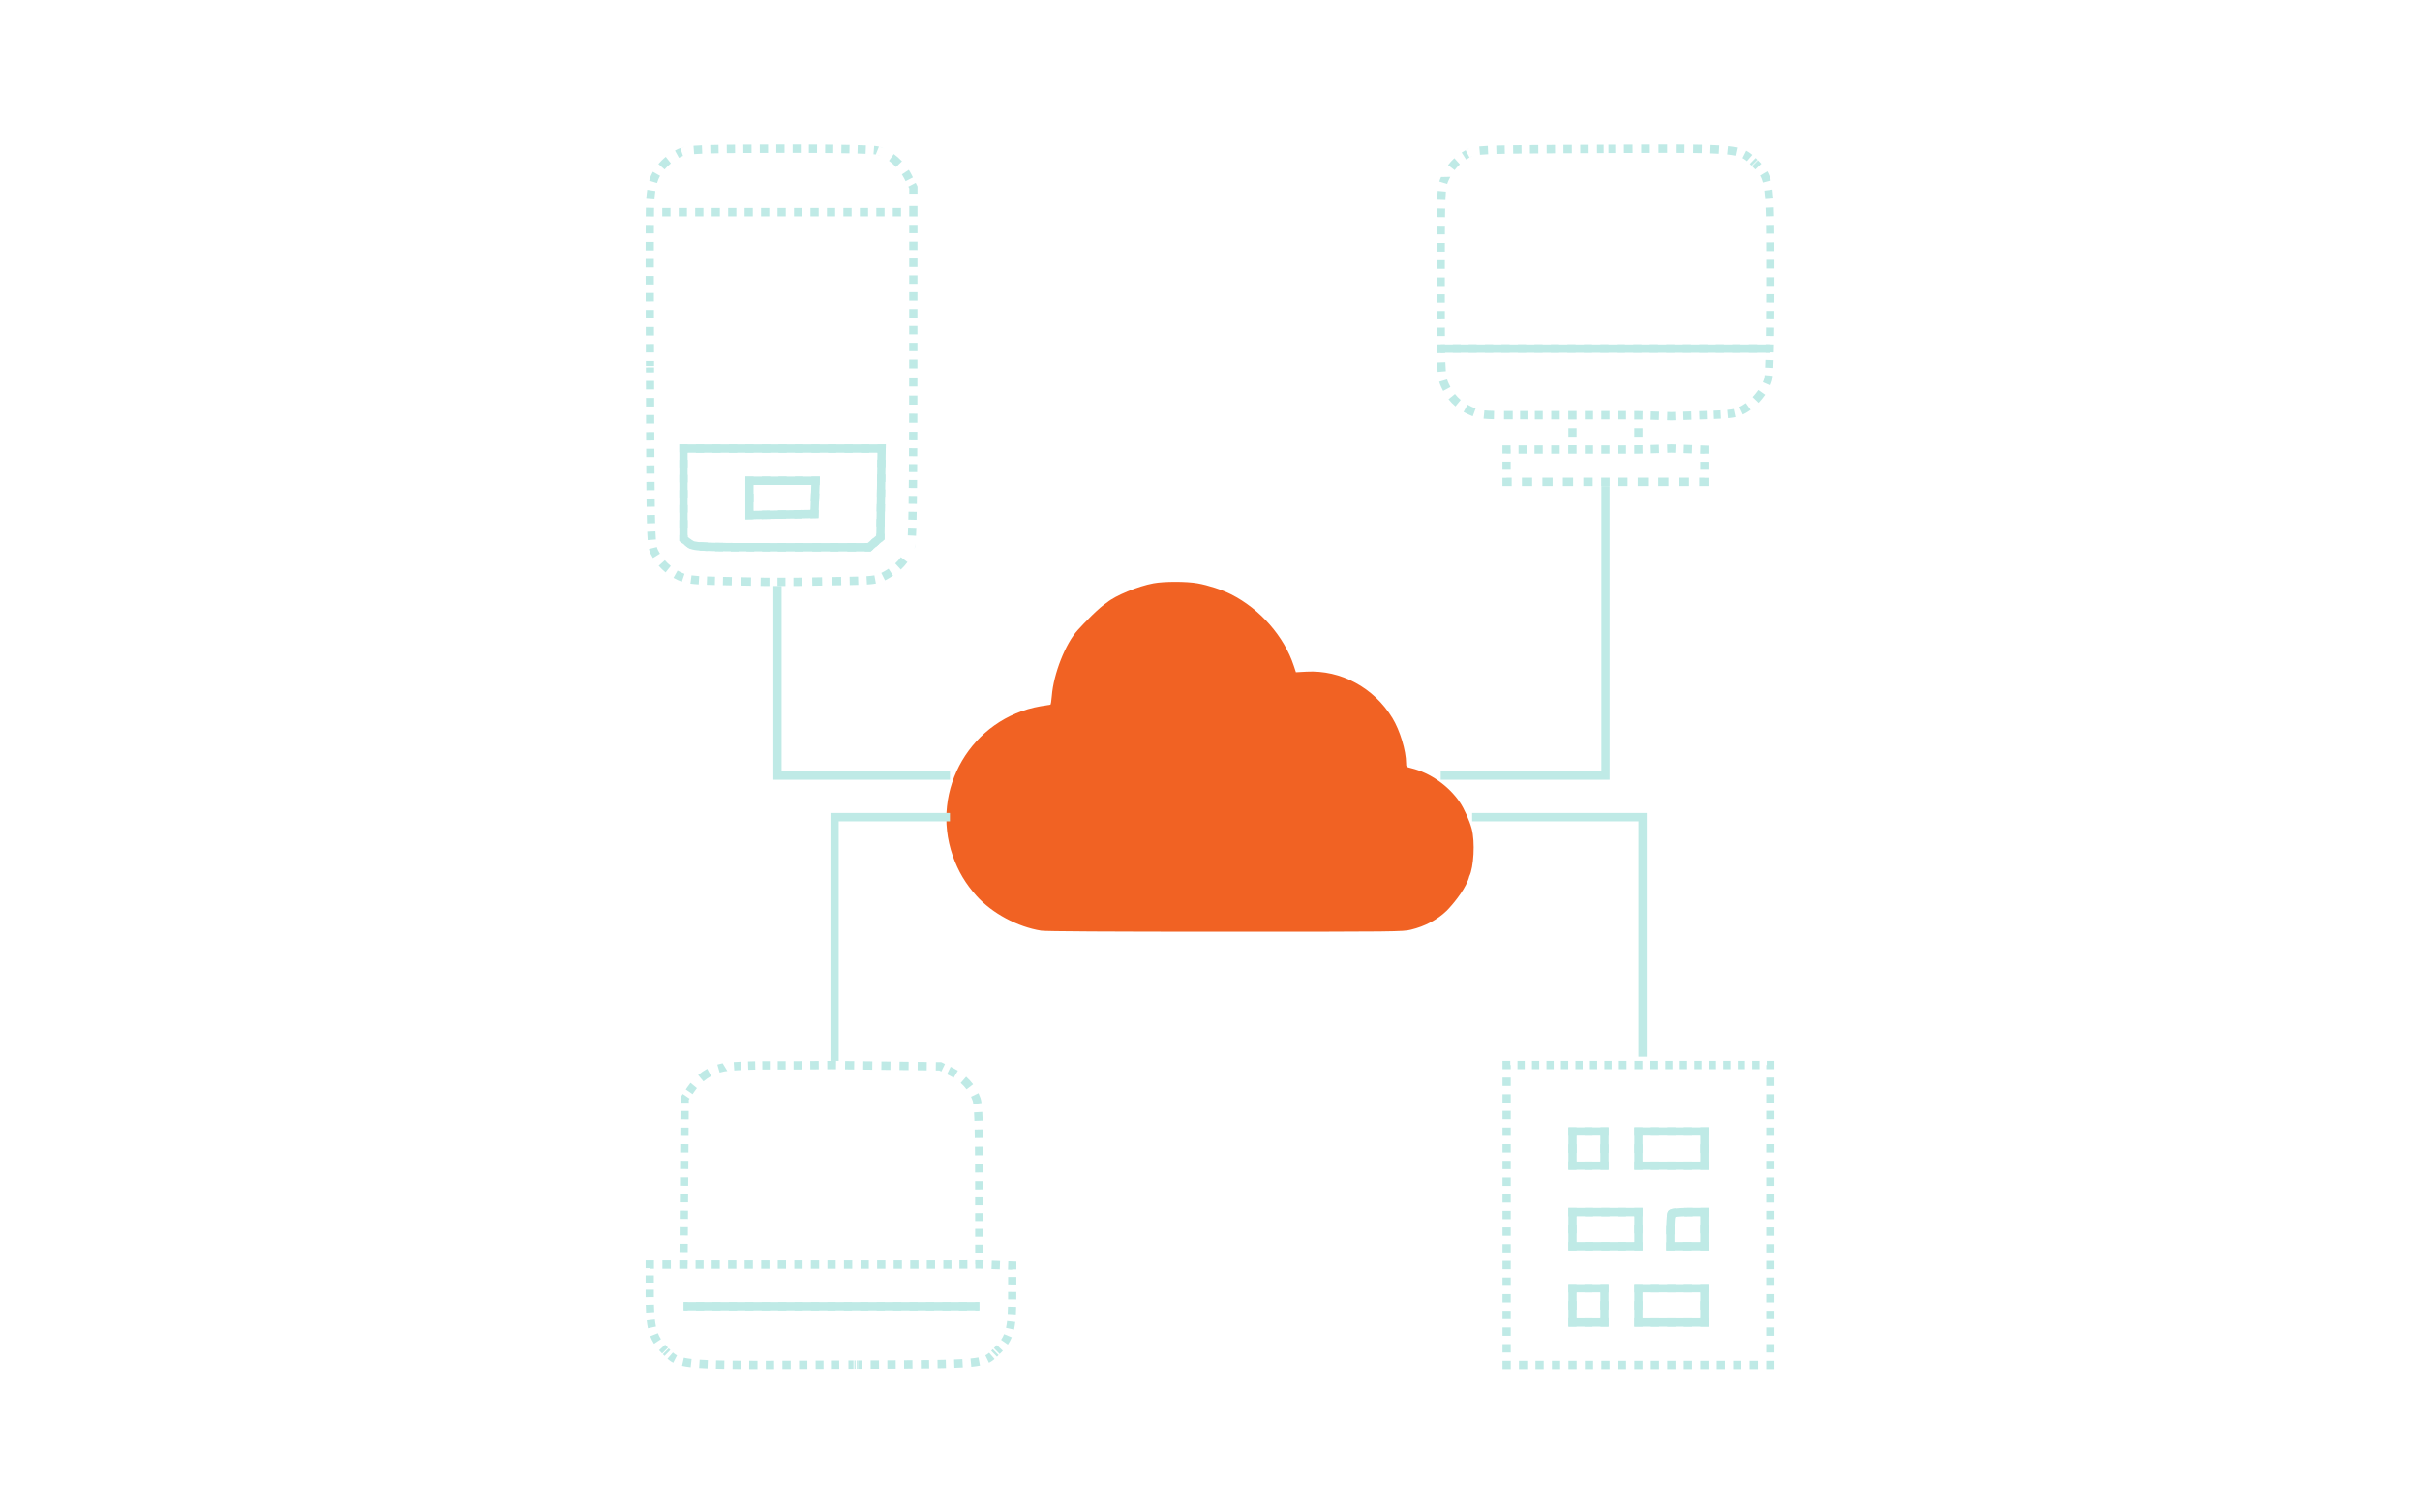 <svg width="256" height="160" viewBox="0 0 256 160" fill="none" xmlns="http://www.w3.org/2000/svg">
<path fill-rule="evenodd" clip-rule="evenodd" d="M153.043 96.336C153.125 96.256 153.197 96.18 153.258 96.107C153.181 96.192 153.108 96.269 153.043 96.336Z" fill="#F16223"/>
<path d="M122.026 61.709C120.397 62.008 117.97 63.008 117.11 63.734C116.27 64.26 114.698 65.897 114.017 66.649C112.716 68.061 111.444 71.287 111.267 73.623C111.227 74.129 111.161 74.543 111.118 74.543C111.074 74.543 110.603 74.619 110.071 74.711C102.775 75.978 98.343 83.523 100.784 90.523C101.355 92.16 102.145 93.49 103.315 94.789C104.96 96.614 107.637 98.051 110.138 98.453C110.605 98.528 117.241 98.566 129.605 98.566C147.811 98.566 148.389 98.56 149.248 98.351C150.746 97.989 152.051 97.295 153.043 96.335C153.108 96.268 153.18 96.192 153.258 96.107C153.978 95.325 155.156 93.839 155.432 92.686C155.895 91.79 156.06 89.059 155.681 87.657C155.445 86.787 154.883 85.534 154.429 84.868C153.246 83.129 151.28 81.748 149.31 81.27C148.757 81.136 148.745 81.124 148.744 80.731C148.74 79.399 148.095 77.269 147.295 75.956C145.339 72.743 141.831 70.851 138.2 71.052L137.089 71.113L136.862 70.426C135.839 67.319 133.292 64.417 130.229 62.87C129.27 62.386 127.813 61.91 126.673 61.709C125.49 61.501 123.158 61.501 122.026 61.709Z" fill="#F16223"/>
<path fill-rule="evenodd" clip-rule="evenodd" d="M158.941 112.226H159.761V112.667H159.813V113.107H158.941V112.226ZM160.527 112.226H161.293V113.107H160.527V112.226ZM162.059 112.226H162.825V113.107H162.059V112.226ZM163.592 112.226H164.358V113.107H163.592V112.226ZM165.124 112.226H165.891V113.107H165.124V112.226ZM166.657 112.226H167.424V113.107H166.657V112.226ZM168.19 112.226H168.956V113.107H168.19V112.226ZM169.722 112.226H170.488V113.107H169.722V112.226ZM171.255 112.226H172.06V113.107H171.255V112.226ZM172.903 112.226H173.747V113.107H172.903V112.226ZM174.591 112.226H175.396V113.107H174.591V112.226ZM176.162 112.226H176.927V113.107H176.162V112.226ZM177.694 112.226H178.46V113.107H177.694V112.226ZM179.226 112.226H179.992V113.107H179.226V112.226ZM180.757 112.226H181.523V113.107H180.757V112.226ZM182.289 112.226H183.056V113.107H182.289V112.226ZM183.821 112.226H184.587V113.107H183.821V112.226ZM185.353 112.226H186.119V113.107H185.353V112.226ZM186.885 112.226H187.704V113.107H186.832V112.667H186.885V112.226ZM158.941 114.87V113.989H159.813V114.87H158.941ZM187.704 113.989V114.87H186.832V113.989H187.704ZM158.941 116.632V115.751H159.813V116.632H158.941ZM187.704 115.751V116.632H186.832V115.751H187.704ZM158.941 118.395V117.513H159.813V118.395H158.941ZM187.704 117.513V118.395H186.832V117.513H187.704ZM165.914 119.252H166.773V119.693H166.786V120.146H165.914V119.252ZM167.618 120.133V119.252H168.463V120.133H167.618ZM169.308 119.693H169.295V120.146H170.167V119.252H169.308V119.693ZM172.887 119.252H173.758V120.146H172.887V119.252ZM175.502 120.133H174.63V119.252H175.502V120.133ZM176.373 120.133V119.252H177.245V120.133H176.373ZM178.988 120.133H178.116V119.252H178.988V120.133ZM179.859 120.146H180.731V119.252H179.859V120.146ZM158.941 120.157V119.276H159.813V120.157H158.941ZM187.704 119.276V120.157H186.832V119.276H187.704ZM158.941 121.92V121.038H159.813V121.92H158.941ZM187.704 121.038V121.92H186.832V121.038H187.704ZM166.786 121.05V121.955H165.914V121.05H166.786ZM169.295 121.05H170.167V121.955H169.295V121.05ZM173.758 121.05V121.955H172.887V121.05H173.758ZM179.859 121.05H180.731V121.955H179.859V121.05ZM158.941 123.683V122.801H159.813V123.683H158.941ZM187.704 122.801V123.683H186.832V122.801H187.704ZM166.786 122.861V123.313H166.773V123.753H165.914V122.861H166.786ZM169.295 123.313V122.861H170.167V123.753H169.308V123.313H169.295ZM173.758 122.861V123.753H172.887V122.861H173.758ZM179.859 122.861H180.731V123.753H179.859V122.861ZM167.618 122.872H168.463V123.753H167.618V122.872ZM174.63 122.872H175.502V123.753H174.63V122.872ZM176.373 122.872H177.245V123.753H176.373V122.872ZM178.116 122.872H178.988V123.753H178.116V122.872ZM158.941 125.445V124.564H159.813V125.445H158.941ZM187.704 124.564V125.445H186.832V124.564H187.704ZM158.941 127.207V126.326H159.813V127.207H158.941ZM187.704 126.326V127.207H186.832V126.326H187.704ZM165.914 127.776H166.786V128.669H165.914V127.776ZM168.529 128.657H167.657V127.776H168.529V128.657ZM169.4 128.657V127.776H170.272V128.657H169.4ZM172.015 128.657H171.144V127.776H172.015V128.657ZM172.887 128.669H173.758V127.776H172.887V128.669ZM178.177 127.781C178.327 127.777 178.482 127.776 178.64 127.776H179.054V128.657H178.64C178.488 128.657 178.34 128.658 178.198 128.662L178.177 127.781ZM179.881 127.776H180.731V128.669H179.859V128.217H179.881V127.776ZM176.902 127.878C176.996 127.86 177.114 127.844 177.242 127.832L177.327 128.709C177.281 128.713 177.24 128.719 177.205 128.723C177.2 128.759 177.196 128.8 177.191 128.845L176.323 128.759C176.336 128.63 176.351 128.511 176.37 128.415C176.379 128.368 176.391 128.317 176.406 128.268L176.407 128.266C176.417 128.237 176.451 128.133 176.536 128.047M158.941 128.088H159.813V128.97H158.941V128.088ZM187.704 128.088V128.97H186.832V128.088H187.704ZM166.786 129.574V130.478H165.914V129.574H166.786ZM172.887 129.574H173.758V130.478H172.887V129.574ZM180.731 129.574V130.478H179.859V129.574H180.731ZM176.268 130.168C176.268 130.009 176.269 129.853 176.273 129.702L177.144 129.723C177.141 129.866 177.139 130.016 177.139 130.168V130.585H176.268V130.168ZM158.941 130.733V129.852H159.813V130.733H158.941ZM187.704 129.852V130.733H186.832V129.852H187.704ZM166.786 131.383V132.276H165.914V131.383H166.786ZM172.887 131.383H173.758V132.276H172.887V131.383ZM180.731 131.383V132.276H179.846V131.395H179.859V131.383H180.731ZM167.657 131.395H168.529V132.276H167.657V131.395ZM169.4 131.395H170.272V132.276H169.4V131.395ZM171.144 131.395H172.015V132.276H171.144V131.395ZM177.152 132.276H176.268V131.419H176.703V131.395H177.152V132.276ZM178.05 132.276V131.395H178.949V132.276H178.05ZM187.704 131.614V132.495H186.832V131.614H187.704ZM158.941 132.495V131.614H159.813V132.495H158.941ZM187.704 133.376V134.258H186.832V133.376H187.704ZM158.941 134.258V133.376H159.813V134.258H158.941ZM187.704 135.139V136.02H186.832V135.139H187.704ZM158.941 136.02V135.139H159.813V136.02H158.941ZM165.914 135.839H166.773V136.28H166.786V136.732H165.914V135.839ZM167.618 136.721V135.839H168.463V136.721H167.618ZM169.308 136.28H169.295V136.732H170.167V135.839H169.308V136.28ZM172.887 135.839H173.758V136.732H172.887V135.839ZM175.502 136.721H174.63V135.839H175.502V136.721ZM176.373 136.721V135.839H177.245V136.721H176.373ZM178.988 136.721H178.116V135.839H178.988V136.721ZM179.859 136.732H180.731V135.839H179.859V136.732ZM187.704 136.901V137.783H186.832V136.901H187.704ZM158.941 137.783V136.901H159.813V137.783H158.941ZM166.786 137.638V138.542H165.914V137.638H166.786ZM169.295 137.638H170.167V138.542H169.295V137.638ZM173.758 137.638V138.542H172.887V137.638H173.758ZM179.859 137.638H180.731V138.542H179.859V137.638ZM187.704 138.664V139.545H186.832V138.664H187.704ZM158.941 139.545V138.664H159.813V139.545H158.941ZM166.786 139.447V139.899H166.773V140.34H165.914V139.447H166.786ZM169.295 139.899V139.447H170.167V140.34H169.308V139.899H169.295ZM173.758 139.447V140.34H172.887V139.447H173.758ZM179.859 139.447H180.731V140.34H179.859V139.447ZM167.618 139.459H168.463V140.34H167.618V139.459ZM174.63 139.459H175.502V140.34H174.63V139.459ZM176.373 139.459H177.245V140.34H176.373V139.459ZM178.116 139.459H178.988V140.34H178.116V139.459ZM187.704 140.427V141.308H186.832V140.427H187.704ZM158.941 141.308V140.427H159.813V141.308H158.941ZM158.941 143.07V142.189H159.813V143.07H158.941ZM187.704 142.189V143.07H186.832V142.189H187.704ZM158.941 143.951H159.813V144.832H158.941V143.951ZM161.556 144.832H160.685V143.951H161.556V144.832ZM163.299 144.832H162.428V143.951H163.299V144.832ZM165.042 144.832H164.171V143.951H165.042V144.832ZM168.529 144.832H167.657V143.951H168.529V144.832ZM172.015 144.832H171.144V143.951H172.015V144.832ZM166.786 144.832H165.914V143.951H166.786V144.832ZM172.887 144.832V143.951H173.758V144.832H172.887ZM170.272 144.832H169.4V143.951H170.272V144.832ZM175.502 144.832H174.63V143.951H175.502V144.832ZM178.988 144.832H178.116V143.951H178.988V144.832ZM182.474 144.832H181.603V143.951H182.474V144.832ZM177.245 144.832H176.373V143.951H177.245V144.832ZM184.217 144.832H183.346V143.951H184.217V144.832ZM180.731 144.832H179.859V143.951H180.731V144.832ZM185.961 144.832H185.089V143.951H185.961V144.832ZM186.832 143.951H187.704V144.832H186.832V143.951Z" fill="#BFEAE6"/>
<path fill-rule="evenodd" clip-rule="evenodd" d="M165.914 119.252H170.167V123.753H165.914V119.252ZM166.786 120.133V122.872H169.295V120.133H166.786ZM172.887 119.252H180.731V123.753H172.887V119.252ZM173.758 120.133V122.872H179.859V120.133H173.758ZM165.914 127.775H173.758V132.276H165.914V127.775ZM166.786 128.656V131.395H172.887V128.656H166.786ZM177.395 127.818C177.734 127.792 178.176 127.775 178.64 127.775H180.731V132.276H176.268V130.168C176.268 129.7 176.283 129.255 176.31 128.913C176.323 128.744 176.34 128.592 176.36 128.472C176.37 128.413 176.382 128.351 176.397 128.296C176.405 128.268 176.417 128.234 176.433 128.198C176.446 128.168 176.478 128.105 176.537 128.045L176.844 128.358L176.536 128.046L176.537 128.045C176.596 127.986 176.658 127.956 176.687 127.942C176.723 127.926 176.757 127.915 176.784 127.906C176.839 127.89 176.9 127.878 176.958 127.868C177.076 127.848 177.227 127.832 177.395 127.818ZM177.205 128.723C177.196 128.794 177.187 128.881 177.179 128.982C177.155 129.297 177.139 129.718 177.139 130.168V131.395H179.859V128.656H178.64C178.194 128.656 177.775 128.672 177.463 128.696C177.362 128.705 177.275 128.714 177.205 128.723ZM165.914 135.839H170.167V140.34H165.914V135.839ZM166.786 136.72V139.459H169.295V136.72H166.786ZM172.887 135.839H180.731V140.34H172.887V135.839ZM173.758 136.72V139.459H179.859V136.72H173.758Z" fill="#BFEAE6"/>
<path fill-rule="evenodd" clip-rule="evenodd" d="M87.965 112.226L88.445 112.232L88.435 113.113L87.96 113.107L87.515 113.111L87.508 112.23L87.965 112.226ZM86.617 113.119L85.719 113.126L85.712 112.245L86.61 112.237L86.617 113.119ZM90.354 113.136L89.394 113.124L89.405 112.243L90.365 112.254L90.354 113.136ZM84.821 113.134L84.372 113.137H84.368H83.949V112.256H84.368L84.814 112.253L84.821 113.134ZM81.016 113.137C80.893 113.137 80.769 113.138 80.644 113.139L80.639 112.258C80.765 112.257 80.891 112.256 81.016 112.256H81.435V113.137H81.016ZM83.111 113.137H82.273V112.256H83.111V113.137ZM92.273 113.158L91.314 113.147L91.324 112.266L92.284 112.277L92.273 113.158ZM79.9 113.149C79.648 113.154 79.399 113.16 79.156 113.168L79.129 112.287C79.375 112.279 79.628 112.273 79.883 112.267L79.9 113.149ZM93.713 113.176L93.233 113.17L93.243 112.288L94.203 112.3L94.192 113.181L93.713 113.176ZM96.112 113.204L95.152 113.192L95.163 112.311L96.122 112.323L96.112 113.204ZM78.413 113.197C78.148 113.209 77.899 113.223 77.673 113.238L77.616 112.358C77.849 112.342 78.104 112.328 78.373 112.316L78.413 113.197ZM98.031 113.227L97.071 113.216L97.082 112.335L98.041 112.346L98.031 113.227ZM99.372 113.243L98.991 113.238L99.001 112.357L99.579 112.364L99.966 112.555L99.582 113.346L99.372 113.243ZM76.944 113.298C76.797 113.314 76.684 113.33 76.606 113.345C76.445 113.375 76.286 113.414 76.13 113.461L75.883 112.615C76.067 112.56 76.256 112.514 76.447 112.478M76.851 112.422C76.694 112.439 76.556 112.457 76.447 112.478L76.851 112.422ZM100.179 113.642L100.563 112.851L100.861 112.999C101.023 113.079 101.181 113.165 101.333 113.258L100.885 114.013C100.755 113.934 100.619 113.86 100.478 113.79L100.179 113.642ZM75.227 113.838C74.941 113.994 74.67 114.18 74.416 114.395L73.856 113.719C74.155 113.467 74.475 113.247 74.812 113.062L75.227 113.838ZM102.248 115.235C102.066 114.993 101.858 114.767 101.627 114.561L102.204 113.9C102.478 114.144 102.724 114.412 102.942 114.703L102.248 115.235ZM73.724 115.104C73.62 115.233 73.521 115.367 73.427 115.507L73.268 115.744L72.547 115.25L72.706 115.013C72.814 114.851 72.929 114.696 73.049 114.547L73.724 115.104ZM102.896 116.446C102.845 116.3 102.786 116.158 102.721 116.02L103.508 115.64C103.586 115.805 103.655 115.974 103.716 116.148C103.767 116.289 103.802 116.471 103.83 116.684L102.966 116.8C102.94 116.604 102.914 116.496 102.896 116.446ZM72.865 116.346L72.95 116.219L72.229 115.725L71.995 116.073L71.991 116.645L72.863 116.651L72.865 116.346ZM72.857 117.53L72.851 118.408L71.979 118.402L71.985 117.524L72.857 117.53ZM103.079 118.577C103.067 118.233 103.055 117.934 103.04 117.676L103.91 117.625C103.925 117.892 103.939 118.198 103.95 118.547L103.079 118.577ZM72.844 119.286L72.838 120.165L71.967 120.158L71.973 119.28L72.844 119.286ZM103.12 120.393C103.115 120.067 103.11 119.765 103.104 119.484L103.975 119.464C103.981 119.747 103.987 120.052 103.992 120.38L103.12 120.393ZM72.832 121.043L72.826 121.921L71.954 121.914L71.961 121.036L72.832 121.043ZM103.139 122.216C103.137 121.897 103.134 121.593 103.132 121.304L104.003 121.294C104.006 121.585 104.008 121.889 104.011 122.21L103.139 122.216ZM72.82 122.799L72.814 123.677L71.942 123.671L71.948 122.793L72.82 122.799ZM103.148 124.038C103.147 123.723 103.146 123.419 103.145 123.126L104.016 123.123C104.018 123.415 104.019 123.719 104.02 124.036L103.148 124.038ZM72.808 124.555L72.801 125.434L71.93 125.427L71.936 124.549L72.808 124.555ZM103.151 124.951L104.022 124.95L104.023 125.825L103.152 125.827L103.151 124.951ZM72.795 126.311L72.789 127.19L71.917 127.184L71.924 126.305L72.795 126.311ZM103.153 127.496L103.152 126.661L104.024 126.66L104.025 127.495L103.153 127.496ZM72.783 128.068L72.777 128.946L71.905 128.94L71.911 128.061L72.783 128.068ZM103.155 129.165L103.154 128.331L104.026 128.33L104.027 129.164L103.155 129.165ZM72.77 129.824L72.764 130.702L71.893 130.696L71.899 129.818L72.77 129.824ZM103.157 130.835L103.156 130L104.027 129.999L104.028 130.834L103.157 130.835ZM72.758 131.581L72.752 132.459L71.881 132.452L71.887 131.574L72.758 131.581ZM103.159 132.504L103.158 131.669L104.029 131.668L104.03 132.503L103.159 132.504ZM103.611 133.338L103.612 133.315L104.048 133.331L104.016 134.211L103.59 134.197L103.178 134.198L103.175 133.756H103.16L103.159 133.339H103.173V133.317L103.593 133.315L103.594 133.338H103.611ZM102.336 134.203L101.495 134.207L101.49 133.326L102.331 133.321L102.336 134.203ZM100.653 134.211L100.232 134.213H100.23H99.792V133.332H100.23L100.648 133.33L100.653 134.211ZM72.746 133.337L72.743 133.776H72.732V134.213H71.86V133.332H71.874H72.093H72.732V133.337H72.746ZM68.297 133.332H69.179V134.213H68.733V134.154H68.297V133.332ZM70.073 133.332H70.967V134.213H70.073V133.332ZM74.431 134.213H73.582V133.332H74.431V134.213ZM75.281 134.213V133.332H76.143V134.213H75.281ZM77.895 134.213H77.019V133.332H77.895V134.213ZM79.647 134.213H78.771V133.332H79.647V134.213ZM81.398 134.213H80.523V133.332H81.398V134.213ZM83.15 134.213H82.274V133.332H83.15V134.213ZM84.902 134.213H84.026V133.332H84.902V134.213ZM86.654 134.213H85.778V133.332H86.654V134.213ZM87.53 134.213V133.332H88.405V134.213H87.53ZM90.157 134.213H89.281V133.332H90.157V134.213ZM91.909 134.213H91.033V133.332H91.909V134.213ZM93.661 134.213H92.785V133.332H93.661V134.213ZM95.413 134.213H94.537V133.332H95.413V134.213ZM97.164 134.213H96.289V133.332H97.164V134.213ZM98.916 134.213H98.04V133.332H98.916V134.213ZM104.919 133.362L105.791 133.393L105.759 134.273L104.888 134.243L104.919 133.362ZM106.662 133.423L107.519 133.454L107.517 134.279L107.068 134.278L107.067 134.319L106.631 134.305L106.662 133.423ZM68.297 135.678V134.916H69.168V135.678H68.297ZM107.516 135.078L107.515 135.876L106.643 135.874L106.645 135.076L107.516 135.078ZM68.297 136.822V136.441H69.168V136.822C69.168 136.959 69.169 137.092 69.17 137.222L68.298 137.228C68.297 137.095 68.297 136.96 68.297 136.822ZM107.513 136.674L107.512 137.074C107.512 137.208 107.512 137.339 107.51 137.466L106.639 137.46C106.64 137.334 106.64 137.204 106.64 137.072L106.641 136.673L107.513 136.674ZM72.325 138.622V137.741H72.757V138.622H72.325ZM73.626 138.622V137.741H74.495V138.622H73.626ZM75.365 138.622V137.741H76.233V138.622H75.365ZM77.102 138.622V137.741H77.971V138.622H77.102ZM78.84 138.622V137.741H79.709V138.622H78.84ZM80.577 138.622V137.741H81.447V138.622H80.577ZM82.315 138.622V137.741H83.185V138.622H82.315ZM84.053 138.622V137.741H84.924V138.622H84.053ZM85.793 138.622V137.741H86.66V138.622H85.793ZM87.527 138.622V137.741H88.394V138.622H87.527ZM89.26 138.622V137.741H90.127V138.622H89.26ZM90.997 138.622V137.741H91.868V138.622H90.997ZM92.736 138.622V137.741H93.605V138.622H92.736ZM94.473 138.622V137.741H95.344V138.622H94.473ZM96.212 138.622V137.741H97.081V138.622H96.212ZM97.95 138.622V137.741H98.819V138.622H97.95ZM99.688 138.622V137.741H100.556V138.622H99.688ZM101.426 138.622V137.741H102.294V138.622H101.426ZM103.164 138.622V137.741H103.596V138.622H103.164ZM68.342 138.856C68.328 138.601 68.317 138.33 68.31 138.039L69.181 138.017C69.188 138.3 69.198 138.562 69.212 138.805L68.342 138.856ZM107.498 138.252C107.491 138.534 107.482 138.797 107.468 139.043L106.598 138.993C106.611 138.757 106.62 138.504 106.627 138.229L107.498 138.252ZM68.541 140.517C68.486 140.259 68.443 139.983 68.41 139.681L69.276 139.582C69.307 139.861 69.346 140.108 69.393 140.332L68.541 140.517ZM107.402 139.843C107.369 140.136 107.327 140.406 107.273 140.655L106.422 140.467C106.468 140.252 106.506 140.013 106.537 139.743L107.402 139.843ZM69.188 142.148C69.029 141.9 68.896 141.641 68.785 141.355L69.597 141.034C69.686 141.263 69.791 141.47 69.918 141.668L69.188 142.148ZM107.027 141.471C106.915 141.746 106.779 141.997 106.618 142.235L105.899 141.737C106.027 141.548 106.132 141.353 106.22 141.136L107.027 141.471ZM70.009 143.143C69.907 143.04 69.811 142.938 69.719 142.837L70.364 142.245C70.445 142.334 70.531 142.425 70.624 142.518L70.662 142.558L70.046 143.181L70.009 143.143ZM105.454 142.285L106.088 142.89C105.998 142.986 105.903 143.083 105.804 143.181C105.785 143.199 105.766 143.217 105.748 143.235L105.138 142.606C105.157 142.586 105.177 142.567 105.197 142.547C105.29 142.457 105.375 142.37 105.454 142.285ZM70.158 143.294L70.12 143.256L70.739 142.635L70.776 142.674C70.825 142.722 70.871 142.769 70.915 142.814L70.3 143.439C70.254 143.392 70.206 143.343 70.158 143.294ZM105.637 143.346L105.582 143.402C105.542 143.442 105.504 143.481 105.466 143.519L104.853 142.892C104.889 142.857 104.925 142.819 104.964 142.78L105.022 142.722L105.637 143.346ZM70.785 143.88C70.724 143.833 70.666 143.784 70.61 143.734L71.184 143.071C71.228 143.111 71.272 143.148 71.317 143.182C71.412 143.256 71.51 143.321 71.621 143.38L71.218 144.161C71.057 144.076 70.916 143.983 70.785 143.88ZM104.638 143.098L105.212 143.76C105.166 143.801 105.119 143.841 105.068 143.881C104.935 143.986 104.789 144.081 104.618 144.166L104.237 143.373C104.347 143.318 104.442 143.257 104.533 143.185C104.568 143.158 104.603 143.128 104.638 143.098ZM103.667 144.464C103.406 144.514 103.104 144.555 102.75 144.59L102.667 143.712C103.004 143.68 103.277 143.642 103.504 143.598L103.667 144.464ZM73.064 144.637C72.714 144.597 72.414 144.548 72.152 144.489L72.342 143.629C72.566 143.679 72.834 143.724 73.162 143.761L73.064 144.637ZM101.853 144.656C101.581 144.672 101.284 144.685 100.959 144.697L100.927 143.816C101.248 143.805 101.539 143.792 101.804 143.777L101.853 144.656ZM74.847 144.762C74.524 144.749 74.229 144.734 73.958 144.716L74.015 143.836C74.277 143.854 74.565 143.868 74.882 143.882L74.847 144.762ZM100.07 144.724C99.793 144.73 99.499 144.737 99.186 144.743L99.171 143.862C99.482 143.856 99.774 143.85 100.05 143.843L100.07 144.724ZM98.295 144.756C98.014 144.759 97.721 144.763 97.414 144.765L97.405 143.884C97.712 143.882 98.004 143.878 98.284 143.875L98.295 144.756ZM96.529 144.773C96.244 144.775 95.949 144.778 95.643 144.779L95.638 143.898C95.944 143.896 96.238 143.894 96.522 143.892L96.529 144.773ZM94.756 144.784C94.471 144.785 94.176 144.786 93.872 144.788L93.868 143.907C94.172 143.905 94.466 143.904 94.752 143.902L94.756 144.784ZM76.614 144.809C76.301 144.805 76.007 144.798 75.73 144.791L75.752 143.91C76.026 143.917 76.318 143.923 76.628 143.928L76.614 144.809ZM92.988 144.791L92.105 144.795L92.102 143.914L92.984 143.91L92.988 144.791ZM91.222 144.798L90.772 144.799L90.758 144.8L90.756 143.918H90.77L91.219 143.917L91.222 144.798ZM90.731 144.8H90.718H90.648L90.644 143.919H90.715H90.729L90.731 144.8ZM90.506 144.801H90.386L90.383 143.92L90.503 143.919L90.506 144.801ZM90.289 144.801L89.754 144.804L89.75 143.923L90.286 143.92L90.289 144.801ZM88.78 144.807L87.902 144.811L87.899 143.929L88.776 143.926L88.78 144.807ZM87.12 144.813L86.282 144.817L86.279 143.936L87.117 143.932L87.12 144.813ZM85.407 144.82L84.531 144.824L84.528 143.942L85.404 143.939L85.407 144.82ZM78.379 144.827C78.07 144.825 77.775 144.824 77.494 144.821L77.502 143.94C77.783 143.943 78.076 143.944 78.384 143.946L78.379 144.827ZM83.649 144.826L82.769 144.829L82.767 143.948L83.646 143.945L83.649 144.826ZM81.89 144.832C81.588 144.832 81.295 144.832 81.011 144.832L81.01 143.951C81.294 143.951 81.587 143.95 81.888 143.95L81.89 144.832ZM80.132 144.832C79.829 144.832 79.537 144.832 79.254 144.832L79.257 143.95C79.538 143.95 79.83 143.951 80.133 143.951L80.132 144.832Z" fill="#BFEAE6"/>
<path fill-rule="evenodd" clip-rule="evenodd" d="M72.324 138.622V137.741H87.96C87.96 137.741 87.96 137.741 87.96 138.181C87.96 138.622 87.96 138.622 87.96 138.622H72.324ZM87.96 138.181C87.96 138.622 87.96 138.622 87.96 138.622H103.596V137.741H87.96C87.96 137.741 87.96 137.741 87.96 138.181Z" fill="#BFEAE6"/>
<path fill-rule="evenodd" clip-rule="evenodd" d="M176.364 16.167C176.07 16.167 175.765 16.168 175.449 16.168L175.448 15.287C175.764 15.286 176.069 15.286 176.364 15.286V16.167ZM178.19 16.173C177.898 16.171 177.594 16.17 177.274 16.169L177.277 15.287C177.597 15.288 177.903 15.29 178.196 15.292L178.19 16.173ZM174.533 16.17C174.238 16.171 173.933 16.172 173.618 16.173L173.615 15.292C173.93 15.291 174.235 15.29 174.531 15.289L174.533 16.17ZM172.704 16.177L171.789 16.18L171.785 15.299L172.7 15.295L172.704 16.177ZM180.015 16.197C179.729 16.191 179.425 16.186 179.101 16.182L179.113 15.3C179.438 15.305 179.744 15.309 180.033 15.316L180.015 16.197ZM170.875 16.185L170.155 16.188L170.152 15.307L170.871 15.303L170.875 16.185ZM169.646 16.19L168.939 16.193L168.935 15.312L169.642 15.309L169.646 16.19ZM168.056 16.197L167.17 16.201L167.166 15.32L168.052 15.316L168.056 16.197ZM166.278 16.206L165.39 16.21L165.386 15.329L166.275 15.324L166.278 16.206ZM164.503 16.215C164.196 16.216 163.901 16.218 163.616 16.22L163.611 15.339C163.896 15.337 164.191 15.335 164.498 15.334L164.503 16.215ZM181.825 16.264C181.552 16.248 181.252 16.234 180.923 16.222L180.953 15.341C181.289 15.353 181.595 15.368 181.876 15.385L181.825 16.264ZM162.73 16.226C162.422 16.228 162.127 16.23 161.846 16.233L161.839 15.351C162.12 15.349 162.416 15.347 162.724 15.345L162.73 16.226ZM160.959 16.241C160.645 16.244 160.348 16.247 160.071 16.251L160.06 15.37C160.339 15.366 160.635 15.363 160.95 15.36L160.959 16.241ZM159.186 16.265C158.862 16.27 158.569 16.277 158.303 16.284L158.28 15.403C158.549 15.396 158.845 15.389 159.171 15.383L159.186 16.265ZM157.427 16.314C157.069 16.33 156.788 16.348 156.561 16.369L156.481 15.492C156.727 15.469 157.023 15.45 157.389 15.434L157.427 16.314ZM183.576 16.469C183.341 16.418 183.06 16.374 182.717 16.337L182.81 15.46C183.173 15.5 183.486 15.548 183.759 15.607L183.576 16.469ZM155.456 16.659C155.587 16.588 155.674 16.543 155.79 16.504L155.456 16.659ZM155.513 15.668C155.322 15.733 155.177 15.81 155.042 15.884L155.513 15.668ZM155.456 16.659C155.33 16.728 155.209 16.8 155.093 16.875L154.624 16.133C154.758 16.046 154.897 15.963 155.042 15.884M184.657 16.927C184.556 16.851 184.453 16.783 184.335 16.723L184.728 15.937C184.895 16.023 185.044 16.118 185.181 16.223C185.249 16.274 185.314 16.328 185.377 16.383L184.807 17.05C184.757 17.006 184.707 16.965 184.657 16.927ZM185.266 17.495C185.211 17.44 185.16 17.388 185.11 17.338L185.724 16.712C185.776 16.764 185.829 16.818 185.883 16.873L185.884 16.874L185.885 16.875L185.891 16.881L185.273 17.502L185.269 17.498L185.267 17.496L185.266 17.495ZM154.433 17.385C154.228 17.572 154.041 17.777 153.871 18L153.181 17.462C153.382 17.198 153.604 16.956 153.846 16.733L154.433 17.385ZM185.282 17.512L185.9 16.89L185.905 16.895L185.927 16.918L185.309 17.54L185.287 17.517L185.282 17.512ZM185.377 17.608L185.354 17.585L185.971 16.963L185.993 16.985C186.108 17.101 186.218 17.213 186.321 17.322L185.689 17.93C185.595 17.829 185.492 17.724 185.377 17.608ZM186.484 19.313C186.403 19.002 186.307 18.771 186.192 18.572L186.943 18.126C187.104 18.403 187.23 18.712 187.327 19.09L186.484 19.313ZM153.419 18.709C153.354 18.832 153.292 18.959 153.232 19.092C153.172 19.226 153.126 19.337 153.089 19.463L152.255 19.207C152.309 19.027 152.371 18.877 152.438 18.729M152.652 18.291C152.577 18.432 152.506 18.578 152.438 18.729L152.652 18.291ZM186.72 21.058C186.697 20.719 186.67 20.425 186.637 20.166L187.502 20.055C187.537 20.335 187.565 20.647 187.59 20.998L186.72 21.058ZM152.953 20.272C152.932 20.507 152.914 20.796 152.9 21.16L152.029 21.126C152.044 20.752 152.062 20.447 152.085 20.192L152.953 20.272ZM186.795 22.883C186.787 22.554 186.777 22.25 186.767 21.969L187.637 21.935C187.649 22.221 187.658 22.53 187.665 22.862L186.795 22.883ZM152.874 22.065C152.868 22.337 152.864 22.637 152.86 22.97L151.988 22.959C151.992 22.625 151.997 22.322 152.003 22.047L152.874 22.065ZM186.821 24.723C186.818 24.398 186.815 24.09 186.811 23.798L187.683 23.786C187.686 24.079 187.69 24.389 187.692 24.716L186.821 24.723ZM152.852 23.88C152.85 24.165 152.848 24.47 152.846 24.794L151.975 24.791C151.977 24.465 151.978 24.16 151.98 23.874L152.852 23.88ZM186.83 26.561C186.83 26.242 186.828 25.935 186.827 25.641L187.698 25.637C187.699 25.932 187.701 26.239 187.701 26.559L186.83 26.561ZM152.844 25.702C152.843 25.993 152.842 26.299 152.842 26.619L151.97 26.617C151.97 26.297 151.971 25.992 151.972 25.7L152.844 25.702ZM186.832 28.406C186.832 28.088 186.832 27.781 186.831 27.483L187.703 27.482C187.704 27.78 187.704 28.087 187.704 28.406L186.832 28.406ZM152.841 27.528L152.84 28.438L151.969 28.438L151.97 27.527L152.841 27.528ZM186.832 29.328L187.704 29.328V30.24L186.832 30.24V29.328ZM152.84 29.35V30.255L151.969 30.255V29.35L152.84 29.35ZM186.828 32.006C186.829 31.718 186.83 31.423 186.83 31.122L187.702 31.125C187.701 31.426 187.7 31.721 187.699 32.009L186.828 32.006ZM152.84 31.137L152.841 32.018L151.97 32.019L151.969 31.137L152.84 31.137ZM186.817 33.771C186.819 33.485 186.822 33.191 186.823 32.889L187.695 32.894C187.693 33.197 187.691 33.492 187.689 33.779L186.817 33.771ZM152.842 32.899C152.842 33.206 152.843 33.5 152.843 33.781L151.971 33.783C151.971 33.502 151.97 33.208 151.97 32.901L152.842 32.899ZM186.798 35.536C186.802 35.254 186.805 34.959 186.809 34.654L187.68 34.664C187.677 34.97 187.673 35.265 187.67 35.549L186.798 35.536ZM152.846 34.662C152.847 34.973 152.848 35.267 152.85 35.543L151.978 35.548C151.977 35.271 151.976 34.977 151.974 34.665L152.846 34.662ZM186.783 36.427C186.783 36.424 186.783 36.421 186.784 36.419L187.655 36.434C187.652 36.586 187.65 36.734 187.647 36.877C187.644 37.017 187.641 37.154 187.637 37.286L187.211 37.276V37.309H186.769V37.266L186.767 37.266C186.768 37.226 186.769 37.187 186.769 37.147V36.427H186.783ZM152.857 36.422C152.859 36.575 152.86 36.722 152.862 36.862C152.865 37.032 152.867 37.194 152.87 37.347L151.998 37.363C151.996 37.209 151.993 37.045 151.991 36.874C151.989 36.732 151.987 36.585 151.986 36.432L152.857 36.422ZM154.521 37.309H153.683V36.427H154.521V37.309ZM155.358 37.309V36.427H156.212V37.309H155.358ZM157.957 37.309H157.085V36.427H157.957V37.309ZM159.701 37.309H158.828V36.427H159.701V37.309ZM161.444 37.309H160.572V36.427H161.444V37.309ZM163.188 37.309H162.316V36.427H163.188V37.309ZM164.931 37.309H164.059V36.427H164.931V37.309ZM166.675 37.309H165.803V36.427H166.675V37.309ZM168.419 37.309H167.547V36.427H168.419V37.309ZM170.162 37.309H169.291V36.427H170.162V37.309ZM171.906 37.309H171.035V36.427H171.906V37.309ZM173.649 37.309H172.778V36.427H173.649V37.309ZM175.393 37.309H174.522V36.427H175.393V37.309ZM177.138 37.309H176.265V36.427H177.138V37.309ZM178.881 37.309H178.009V36.427H178.881V37.309ZM180.625 37.309H179.753V36.427H180.625V37.309ZM182.368 37.309H181.496V36.427H182.368V37.309ZM183.24 37.309V36.427H184.118V37.309H183.24ZM185.886 37.309H185.002V36.427H185.886V37.309ZM187.616 38.105C187.606 38.409 187.597 38.683 187.585 38.925L186.714 38.886C186.726 38.648 186.735 38.378 186.745 38.077L187.616 38.105ZM152.077 39.338C152.054 39.068 152.037 38.743 152.023 38.346L152.894 38.315C152.907 38.705 152.924 39.014 152.945 39.265L152.077 39.338ZM187.536 39.757C187.52 39.95 187.5 40.126 187.468 40.241C187.418 40.423 187.351 40.606 187.271 40.789L186.474 40.431C186.54 40.282 186.592 40.139 186.628 40.005C186.628 40.005 186.628 40.003 186.63 39.999C186.631 39.994 186.632 39.988 186.633 39.98C186.635 39.969 186.637 39.957 186.64 39.942C186.64 39.933 186.642 39.922 186.644 39.911C186.652 39.853 186.66 39.777 186.667 39.682L187.536 39.757ZM152.438 40.898C152.367 40.739 152.301 40.58 152.244 40.385L153.081 40.138C153.121 40.275 153.168 40.391 153.232 40.534C153.296 40.677 153.362 40.813 153.43 40.941L152.663 41.359C152.585 41.211 152.51 41.058 152.438 40.898ZM186.719 41.762C186.512 42.06 186.277 42.35 186.025 42.616L185.396 42.007C185.617 41.772 185.824 41.518 186.004 41.257L186.719 41.762ZM153.965 42.989C153.693 42.762 153.45 42.513 153.231 42.235L153.912 41.685C154.094 41.915 154.294 42.121 154.519 42.309L153.965 42.989ZM185.2 43.354C185.045 43.469 184.886 43.574 184.725 43.666C184.606 43.733 184.491 43.796 184.375 43.852L183.997 43.058C184.089 43.013 184.187 42.96 184.298 42.897C184.425 42.825 184.554 42.74 184.685 42.644L185.2 43.354ZM155.274 43.812C155.117 43.736 154.966 43.658 154.821 43.576L155.247 42.807C155.373 42.879 155.506 42.948 155.646 43.015C155.818 43.097 155.961 43.161 156.099 43.213L155.795 44.039C155.622 43.974 155.454 43.898 155.274 43.812ZM183.583 44.126C183.36 44.175 183.108 44.21 182.804 44.239L182.723 43.361C183.008 43.334 183.222 43.303 183.4 43.265L183.583 44.126ZM182.051 44.291C181.83 44.303 181.584 44.314 181.311 44.325L181.277 43.444C181.549 43.434 181.79 43.423 182.005 43.411L182.051 44.291ZM158.031 44.349C157.59 44.339 157.237 44.322 156.939 44.292L157.024 43.415C157.291 43.442 157.618 43.458 158.05 43.467L158.031 44.349ZM180.572 44.351L179.779 44.377L179.752 43.496L180.175 43.482C180.303 43.478 180.426 43.474 180.544 43.47L180.572 44.351ZM159.634 44.361C159.446 44.361 159.268 44.361 159.101 44.36L159.104 43.479C159.271 43.48 159.447 43.48 159.634 43.48L160.024 43.48V44.361L159.634 44.361ZM161.582 44.363L160.803 44.362V43.481L161.583 43.481L161.582 44.363ZM162.362 44.363L162.362 43.482L163.201 43.482V44.363L162.362 44.363ZM164.997 44.363H164.099V43.482H164.997V44.363ZM165.909 44.363H165.896V43.482H166.78V44.363V44.377H165.909V44.363ZM168.524 44.363H167.653V43.482H168.524V44.363ZM170.268 44.363H169.396V43.482H170.268V44.363ZM172.012 44.363H171.14V43.482H172.012V44.363ZM172.883 44.363V43.482H173.326L173.769 43.496L173.756 43.941V44.377H172.884L172.883 44.363ZM175.486 44.43L174.614 44.403L174.64 43.522L175.512 43.549L175.486 44.43ZM178.934 44.403L178.088 44.43L178.061 43.549L178.907 43.522L178.934 44.403ZM176.357 44.457L176.384 43.576L176.806 43.589L177.216 43.576L177.243 44.457L176.807 44.471L176.357 44.457ZM165.909 45.286H166.78V46.194H165.909V45.286ZM172.884 45.286H173.756V46.194H172.884V45.286ZM176.808 47.009L177.258 47.025L177.227 47.906L176.806 47.891L176.384 47.904L176.357 47.023L176.808 47.009ZM174.614 47.077L175.486 47.05L175.512 47.931L174.64 47.957L174.614 47.077ZM178.13 47.056L178.566 47.072L179.002 47.087L178.971 47.968L178.536 47.952L178.1 47.937L178.13 47.056ZM165.909 47.116V47.103H166.78V47.116V47.998H165.896V47.116H165.909ZM172.884 47.116V47.103H173.756V47.539L173.769 47.984L173.326 47.998H172.883L172.884 47.116ZM158.934 47.116H159.793V47.557H159.806V47.985H159.793V47.998H159.37V47.985H158.934V47.116ZM160.638 47.116H161.484V47.998H160.638V47.116ZM162.329 47.116H163.201V47.998H162.329V47.116ZM164.099 47.116H164.997V47.998H164.099V47.116ZM168.524 47.998H167.653V47.116H168.524V47.998ZM170.268 47.998H169.396V47.116H170.268V47.998ZM172.012 47.998H171.14V47.116H172.012V47.998ZM179.873 47.118L180.73 47.149V48H180.28L180.279 48.015L179.859 48L179.843 47.999L179.873 47.118ZM158.934 48.84H159.806V49.695H158.934V48.84ZM180.73 48.85V49.701H179.859V48.85H180.73ZM159.912 51.418H158.934V50.55H159.37V50.537H159.912V51.418ZM162.078 51.418H160.995V50.537H162.078V51.418ZM163.162 51.418V50.537H164.244V51.418H163.162ZM166.411 51.418H165.328V50.537H166.411V51.418ZM167.494 51.418V50.537H168.484V51.418H167.494ZM171.179 51.418V50.537H172.17V51.418H171.179ZM174.337 51.418H173.254V50.537H174.337V51.418ZM170.282 50.537V51.418H169.383V50.537H170.282ZM175.42 51.418V50.537H176.503V51.418H175.42ZM178.67 51.418H177.586V50.537H178.67V51.418ZM179.753 51.418V50.537H180.294V50.552H180.73V51.418H179.753Z" fill="#BFEAE6"/>
<path fill-rule="evenodd" clip-rule="evenodd" d="M152.406 37.318V36.437H169.837C169.838 36.437 169.838 36.437 169.838 36.877C169.838 37.318 169.838 37.318 169.838 37.318H152.406ZM169.838 36.877C169.838 37.318 169.838 37.318 169.838 37.318H187.27V36.437H169.839C169.838 36.437 169.838 36.437 169.838 36.877Z" fill="#BFEAE6"/>
<path fill-rule="evenodd" clip-rule="evenodd" d="M84.708 16.169C84.428 16.168 84.142 16.168 83.85 16.167L83.851 15.286C84.143 15.286 84.429 15.287 84.709 15.287L84.708 16.169ZM82.991 16.168L82.12 16.169L82.119 15.288L82.991 15.286L82.991 16.168ZM81.25 16.171C80.949 16.172 80.659 16.172 80.378 16.173L80.375 15.292C80.656 15.291 80.947 15.29 81.248 15.29L81.25 16.171ZM86.426 16.175C86.147 16.174 85.861 16.172 85.567 16.171L85.57 15.29C85.865 15.291 86.152 15.293 86.431 15.294L86.426 16.175ZM79.504 16.177C79.201 16.178 78.912 16.18 78.635 16.181L78.629 15.3C78.907 15.298 79.197 15.297 79.5 15.296L79.504 16.177ZM88.142 16.19C87.867 16.187 87.581 16.184 87.284 16.182L87.291 15.3C87.589 15.303 87.876 15.306 88.152 15.309L88.142 16.19ZM77.761 16.188C77.454 16.19 77.163 16.193 76.889 16.196L76.879 15.315C77.154 15.312 77.446 15.309 77.754 15.306L77.761 16.188ZM89.856 16.217C89.587 16.212 89.3 16.206 88.999 16.202L89.012 15.321C89.315 15.325 89.603 15.33 89.874 15.336L89.856 16.217ZM76.02 16.208C75.705 16.214 75.416 16.22 75.151 16.226L75.13 15.345C75.397 15.338 75.688 15.332 76.005 15.327L76.02 16.208ZM91.565 16.267C91.315 16.257 91.03 16.247 90.711 16.238L90.736 15.357C91.057 15.366 91.346 15.376 91.601 15.386L91.565 16.267ZM74.286 16.254C73.95 16.267 73.668 16.283 73.43 16.301L73.365 15.422C73.616 15.403 73.908 15.387 74.251 15.373L74.286 16.254ZM92.648 16.34C92.586 16.332 92.506 16.324 92.405 16.315L92.476 15.437C92.68 15.454 92.863 15.475 92.981 15.508M92.648 16.34C92.679 16.344 92.702 16.348 92.72 16.351L92.648 16.34ZM92.72 16.351C92.729 16.353 92.736 16.354 92.741 16.355L92.72 16.351ZM92.741 16.355C92.746 16.356 92.748 16.357 92.748 16.357L92.741 16.355ZM92.748 16.357C92.896 16.398 93.046 16.452 93.196 16.518L92.748 16.357ZM93.542 15.709C93.358 15.628 93.169 15.56 92.981 15.508L93.542 15.709ZM72.255 16.491C72.347 16.458 72.46 16.427 72.612 16.398L72.255 16.491ZM72.452 15.532C72.263 15.568 72.107 15.61 71.966 15.66L72.452 15.532ZM72.255 16.491C72.14 16.532 71.993 16.601 71.824 16.696L71.4 15.926C71.594 15.817 71.788 15.723 71.966 15.66M94.791 17.668C94.559 17.424 94.307 17.202 94.043 17.01L94.552 16.294C94.86 16.518 95.153 16.776 95.42 17.058L94.791 17.668ZM70.973 17.278C70.831 17.392 70.703 17.507 70.596 17.615C70.49 17.722 70.392 17.826 70.302 17.929L69.647 17.348C69.752 17.227 69.863 17.109 69.981 16.99C70.115 16.855 70.267 16.72 70.428 16.59L70.973 17.278ZM95.653 18.878C95.581 18.733 95.498 18.59 95.407 18.45L96.138 17.969C96.245 18.134 96.343 18.305 96.43 18.479L96.575 18.767L95.799 19.167L95.653 18.878ZM69.823 18.604C69.697 18.831 69.593 19.078 69.507 19.365L68.672 19.111C68.775 18.767 68.904 18.459 69.063 18.172L69.823 18.604ZM96.188 19.939L96.09 19.745L96.867 19.345L97.059 19.728L97.058 20.487L96.187 20.486L96.188 19.939ZM69.327 20.206C69.288 20.47 69.257 20.762 69.235 21.09L68.365 21.028C68.389 20.683 68.422 20.367 68.465 20.075L69.327 20.206ZM96.186 22.005V21.792L97.057 21.793L97.057 22.891L96.185 22.891V22.445L96.186 22.005ZM69.194 21.993C69.19 22.14 69.188 22.292 69.186 22.45C69.186 22.459 69.186 22.467 69.186 22.476V22.886H69.182C69.182 22.889 69.182 22.893 69.182 22.896L68.31 22.889C68.311 22.731 68.313 22.582 68.314 22.44C68.316 22.279 68.319 22.122 68.323 21.971L69.194 21.993ZM70.928 22.886H70.057V22.005H70.928V22.886ZM72.669 22.886H71.799V22.005H72.669V22.886ZM74.411 22.886H73.54V22.005H74.411V22.886ZM76.153 22.886H75.282V22.005H76.153V22.886ZM77.895 22.886H77.024V22.005H77.895V22.886ZM79.637 22.886H78.766V22.005H79.637V22.886ZM81.379 22.886H80.508V22.005H81.379V22.886ZM83.121 22.886H82.25V22.005H83.121V22.886ZM84.863 22.886H83.992V22.005H84.863V22.886ZM86.605 22.886H85.734V22.005H86.605V22.886ZM88.347 22.886H87.476V22.005H88.347V22.886ZM90.089 22.886H89.218V22.005H90.089V22.886ZM91.831 22.886H90.96V22.005H91.831V22.886ZM93.573 22.886H92.701V22.005H93.573V22.886ZM95.314 22.886H94.444V22.005H95.314V22.886ZM97.056 23.782V24.674L96.184 24.673V23.782L97.056 23.782ZM68.3 24.691C68.301 24.375 68.303 24.074 68.304 23.791L69.176 23.796C69.174 24.078 69.173 24.378 69.172 24.694L68.3 24.691ZM97.056 25.565L97.055 26.457L96.183 26.456L96.184 25.565L97.056 25.565ZM68.297 26.492C68.297 26.182 68.298 25.882 68.298 25.591L69.17 25.593C69.169 25.883 69.169 26.183 69.169 26.492L68.297 26.492ZM97.055 27.348L97.054 28.239L96.182 28.239L96.183 27.348L97.055 27.348ZM68.297 28.292C68.297 27.986 68.297 27.685 68.297 27.392L69.168 27.392C69.168 27.685 69.169 27.985 69.169 28.291L68.297 28.292ZM97.054 29.131L97.053 30.022L96.181 30.022L96.182 29.13L97.054 29.131ZM68.299 30.092L68.298 29.193L69.17 29.192L69.171 30.09L68.299 30.092ZM97.053 30.913V31.805L96.181 31.804V30.913L97.053 30.913ZM68.303 31.892L68.301 30.992L69.173 30.99L69.174 31.89L68.303 31.892ZM97.052 32.696V33.587L96.181 33.587V32.696L97.052 32.696ZM68.307 33.692L68.305 32.792L69.177 32.789L69.179 33.69L68.307 33.692ZM97.051 34.479V35.37L96.18 35.37V34.478L97.051 34.479ZM68.312 35.491L68.31 34.591L69.181 34.589L69.184 35.489L68.312 35.491ZM97.05 36.262V37.153L96.179 37.153V36.261L97.05 36.262ZM68.317 37.291L68.315 36.391L69.186 36.388L69.189 37.288L68.317 37.291ZM97.05 38.044L97.05 38.969L96.178 38.969L96.179 38.044L97.05 38.044ZM68.32 38.191L69.192 38.188L69.193 38.714L68.322 38.716L68.32 38.191ZM68.322 38.868L69.194 38.866L69.195 39.393L68.324 39.396L68.322 38.868ZM97.049 39.928L97.048 40.886L96.176 40.886L96.177 39.928L97.049 39.928ZM68.329 41.199L68.326 40.298L69.198 40.295L69.201 41.196L68.329 41.199ZM97.047 41.845L97.045 42.804L96.174 42.803L96.175 41.844L97.047 41.845ZM68.335 43.003L68.332 42.101L69.204 42.098L69.207 43L68.335 43.003ZM97.044 43.763L97.042 44.721L96.17 44.719L96.173 43.761L97.044 43.763ZM68.341 44.807L68.338 43.905L69.21 43.902L69.213 44.803L68.341 44.807ZM97.039 45.68L97.037 46.584L96.165 46.581L96.168 45.678L97.039 45.68ZM68.345 45.709L69.217 45.705L69.22 46.601L68.349 46.605L68.345 45.709ZM71.868 47.012H72.74V47.893H72.304V47.851H71.868V47.012ZM74.487 47.893H73.614V47.012H74.487V47.893ZM76.234 47.893H75.36V47.012H76.234V47.893ZM77.98 47.893H77.107V47.012H77.98V47.893ZM79.727 47.893H78.853V47.012H79.727V47.893ZM81.473 47.893H80.6V47.012H81.473V47.893ZM82.347 47.893V47.012H83.22V47.893H82.347ZM84.966 47.893H84.093V47.012H84.966V47.893ZM86.713 47.893H85.84V47.012H86.713V47.893ZM88.459 47.893H87.586V47.012H88.459V47.893ZM90.206 47.893H89.333V47.012H90.206V47.893ZM91.953 47.893H91.079V47.012H91.953V47.893ZM93.263 47.893H92.826V47.839L92.822 47.839L92.826 47.512V47.012H93.704L93.693 47.851L93.263 47.845V47.893ZM97.034 47.424C97.032 47.711 97.031 47.99 97.03 48.263L96.159 48.259C96.16 47.987 96.161 47.707 96.162 47.42L97.034 47.424ZM68.357 48.356L68.353 47.481L69.224 47.477L69.228 48.352L68.357 48.356ZM92.8 49.407L92.811 48.623L93.683 48.635L93.671 49.419L92.8 49.407ZM72.74 48.647V49.444H71.868V48.647H72.74ZM97.026 49.102C97.024 49.392 97.023 49.673 97.021 49.945L96.149 49.94C96.151 49.667 96.153 49.386 96.154 49.097L97.026 49.102ZM68.367 50.11C68.365 49.828 68.364 49.536 68.362 49.233L69.233 49.228C69.235 49.53 69.237 49.822 69.239 50.104L68.367 50.11ZM92.779 50.976L92.789 50.192L93.661 50.204L93.65 50.988L92.779 50.976ZM72.74 50.24V51.036H71.868V50.24H72.74ZM78.847 50.421H79.72V51.302H79.718V51.315H78.847V50.421ZM81.469 51.302H80.594V50.421H81.469V51.302ZM82.343 51.302V50.421H83.217V51.302H82.343ZM84.966 51.302H84.092V50.421H84.966V51.302ZM86.278 51.302H85.841V51.286L85.827 51.285L85.841 50.895V50.421H86.73L86.698 51.316L86.278 51.302ZM97.015 50.786C97.013 51.077 97.01 51.357 97.008 51.626L96.136 51.618C96.139 51.349 96.141 51.069 96.143 50.779L97.015 50.786ZM68.381 51.86C68.378 51.582 68.376 51.291 68.374 50.986L69.245 50.979C69.247 51.283 69.25 51.574 69.252 51.852L68.381 51.86ZM92.768 51.76L93.639 51.772L93.629 52.557L92.757 52.544L92.768 51.76ZM72.74 51.833V52.629H71.868V51.833H72.74ZM85.781 52.603L85.797 52.164L86.668 52.195L86.652 52.635L86.637 53.074L85.766 53.043L85.781 52.603ZM79.718 52.224V53.132H78.847V52.224H79.718ZM96.999 52.467C96.996 52.762 96.993 53.043 96.989 53.309L96.117 53.297C96.121 53.031 96.125 52.751 96.127 52.457L96.999 52.467ZM68.401 53.614C68.397 53.34 68.393 53.049 68.39 52.739L69.261 52.729C69.265 53.038 69.269 53.328 69.272 53.602L68.401 53.614ZM92.736 54.113L92.747 53.329L93.618 53.341L93.608 54.125L92.736 54.113ZM72.74 53.425V54.221H71.868V53.425H72.74ZM85.734 53.943L85.735 53.922L86.141 53.936L86.148 53.936L86.606 53.953L86.576 54.81L85.733 54.824L85.725 54.361L85.72 54.361L85.724 54.253L85.719 53.943L85.734 53.943ZM84 53.973L84.859 53.958L84.874 54.839L84.015 54.854L84 53.973ZM83.141 53.987L83.156 54.868L82.297 54.883L82.282 54.002L83.141 53.987ZM80.564 54.031L81.423 54.017L81.438 54.898L80.579 54.912L80.564 54.031ZM79.718 54.04V54.494H79.712L79.719 54.927L78.847 54.942V54.04H79.718ZM96.975 54.151C96.97 54.452 96.965 54.733 96.959 54.993L96.087 54.972C96.094 54.714 96.099 54.435 96.104 54.136L96.975 54.151ZM68.436 55.372C68.428 55.106 68.422 54.814 68.416 54.494L69.287 54.477C69.293 54.796 69.3 55.085 69.307 55.348L68.436 55.372ZM92.714 55.682L92.725 54.897L93.596 54.91L93.586 55.694L92.714 55.682ZM72.74 55.018V55.814H71.868V55.018H72.74ZM96.936 55.838C96.926 56.159 96.915 56.44 96.902 56.683L96.032 56.639C96.044 56.402 96.054 56.127 96.065 55.809L96.936 55.838ZM68.515 57.144C68.496 56.9 68.48 56.608 68.465 56.256L69.336 56.218C69.35 56.564 69.366 56.844 69.384 57.074L68.515 57.144ZM92.699 56.858L92.704 56.466L93.575 56.478L93.567 57.069L93.269 57.328L92.874 56.861L92.699 56.858ZM72.74 56.611V57.009H72.529L72.174 57.466L71.868 57.223V56.611H72.74ZM92.258 57.043L92.406 56.915L92.972 57.584L92.824 57.713L92.676 57.841L92.109 57.172L92.258 57.043ZM72.99 56.993L73.13 57.103C73.223 57.177 73.275 57.213 73.362 57.245L73.067 58.073C72.85 57.995 72.713 57.892 72.592 57.797L72.453 57.687L72.99 56.993ZM74.06 57.36C74.271 57.377 74.533 57.391 74.864 57.403L74.833 58.284C74.495 58.272 74.218 58.257 73.989 58.238L74.06 57.36ZM75.679 57.424C75.927 57.429 76.201 57.432 76.503 57.436L76.494 58.317C76.19 58.314 75.914 58.31 75.663 58.305L75.679 57.424ZM91.786 57.451L91.812 57.429L91.831 57.451H91.947V57.588L92.379 58.098L92.109 58.332H91.484V57.451H91.786ZM77.323 57.442C77.58 57.444 77.853 57.445 78.144 57.446L78.141 58.328C77.849 58.327 77.575 58.325 77.317 58.324L77.323 57.442ZM78.971 57.449C79.233 57.449 79.507 57.45 79.794 57.45L79.793 58.331C79.506 58.331 79.231 58.331 78.969 58.33L78.971 57.449ZM96.744 58.06C96.79 57.931 96.818 57.751 96.84 57.547L96.744 58.06ZM80.616 57.451L81.44 57.451L81.44 58.332L80.615 58.332L80.616 57.451ZM82.264 57.451H83.146V58.332H82.264L82.264 57.451ZM84.072 57.451H84.999V58.332H84.072V57.451ZM85.925 57.451H86.852V58.332H85.925V57.451ZM87.778 57.451H88.705V58.332H87.778V57.451ZM89.632 57.451H90.557V58.332H89.632V57.451ZM68.826 58.583C68.757 58.444 68.695 58.295 68.644 58.081L69.49 57.872C69.523 58.01 69.56 58.096 69.606 58.19C69.669 58.318 69.739 58.444 69.814 58.568L69.074 59.032C68.984 58.886 68.901 58.736 68.826 58.583ZM95.997 59.465C95.79 59.746 95.556 60.009 95.297 60.253L94.703 59.607C94.925 59.399 95.123 59.176 95.298 58.939L95.997 59.465ZM70.412 60.554C70.149 60.34 69.904 60.104 69.681 59.852L70.331 59.265C70.522 59.481 70.733 59.684 70.959 59.868L70.412 60.554ZM94.477 60.902C94.334 60.997 94.186 61.087 94.033 61.172C93.887 61.254 93.751 61.329 93.623 61.396L93.229 60.609C93.342 60.551 93.463 60.484 93.611 60.401C93.745 60.327 93.874 60.248 93.998 60.166L94.477 60.902ZM71.697 61.359C71.544 61.288 71.393 61.211 71.246 61.127L71.675 60.359C71.801 60.431 71.929 60.497 72.06 60.558C72.183 60.615 72.295 60.662 72.412 60.702L72.13 61.536C71.979 61.484 71.839 61.425 71.697 61.359ZM92.659 61.73C92.399 61.779 92.096 61.811 91.711 61.835L91.659 60.955C92.027 60.933 92.29 60.903 92.498 60.864L92.659 61.73ZM73.912 61.823C73.57 61.802 73.285 61.776 73.038 61.742L73.154 60.868C73.374 60.898 73.637 60.923 73.966 60.944L73.912 61.823ZM75.621 61.889C75.308 61.882 75.026 61.873 74.769 61.864L74.801 60.983C75.053 60.992 75.332 61.001 75.642 61.008L75.621 61.889ZM90.799 61.873C90.531 61.882 90.231 61.889 89.894 61.895L89.876 61.014C90.212 61.008 90.509 61.001 90.773 60.993L90.799 61.873ZM76.895 61.917C76.748 61.914 76.606 61.911 76.469 61.908L76.487 61.027C76.624 61.03 76.765 61.033 76.911 61.036L77.42 61.045L77.404 61.926L76.895 61.917ZM88.993 61.912L88.02 61.929L88.005 61.048L88.979 61.031L88.993 61.912ZM79.44 61.965L78.422 61.946L78.438 61.064L79.456 61.084L79.44 61.965ZM86.976 61.947L85.932 61.965L85.917 61.084L86.961 61.066L86.976 61.947ZM84.887 61.983L84.358 61.993H83.935L83.935 61.111L84.354 61.111L84.872 61.102L84.887 61.983ZM80.966 61.993L80.457 61.984L80.473 61.103L80.978 61.112L81.397 61.112L81.397 61.993H80.966ZM83.089 61.993L82.243 61.993L82.243 61.112L83.089 61.112L83.089 61.993Z" fill="#BFEAE6"/>
<path fill-rule="evenodd" clip-rule="evenodd" d="M71.867 47.013H93.704L93.566 57.07L92.823 57.713L92.108 58.333H82.682C78.162 58.333 75.829 58.331 74.561 58.274C73.931 58.245 73.53 58.203 73.244 58.129C72.926 58.047 72.755 57.927 72.591 57.797L71.867 57.224V47.013ZM72.739 47.894V56.795L73.129 57.104C73.237 57.19 73.299 57.234 73.459 57.275C73.651 57.324 73.974 57.365 74.6 57.393C75.843 57.449 78.149 57.452 82.682 57.452H91.785L92.256 57.044L92.701 56.66L92.82 47.894H72.739ZM78.846 50.421H86.729L86.651 52.635L86.576 54.811L78.846 54.943V50.421ZM79.717 51.303V54.046L85.734 53.944L85.78 52.604L85.826 51.303H79.717Z" fill="#BFEAE6"/>
<path fill-rule="evenodd" clip-rule="evenodd" d="M87.852 112.225L87.852 86.003H100.489V86.884H88.723V112.225H87.852Z" fill="#BFEAE6"/>
<path fill-rule="evenodd" clip-rule="evenodd" d="M155.73 86.003V86.884H173.324V111.785H174.196V86.003H155.73Z" fill="#BFEAE6"/>
<path fill-rule="evenodd" clip-rule="evenodd" d="M100.492 82.488V81.607H82.68V61.993H81.809V82.488H100.492Z" fill="#BFEAE6"/>
<path fill-rule="evenodd" clip-rule="evenodd" d="M152.406 82.488V81.607H169.402V51.418H170.274V82.488H152.406Z" fill="#BFEAE6"/>
</svg>
